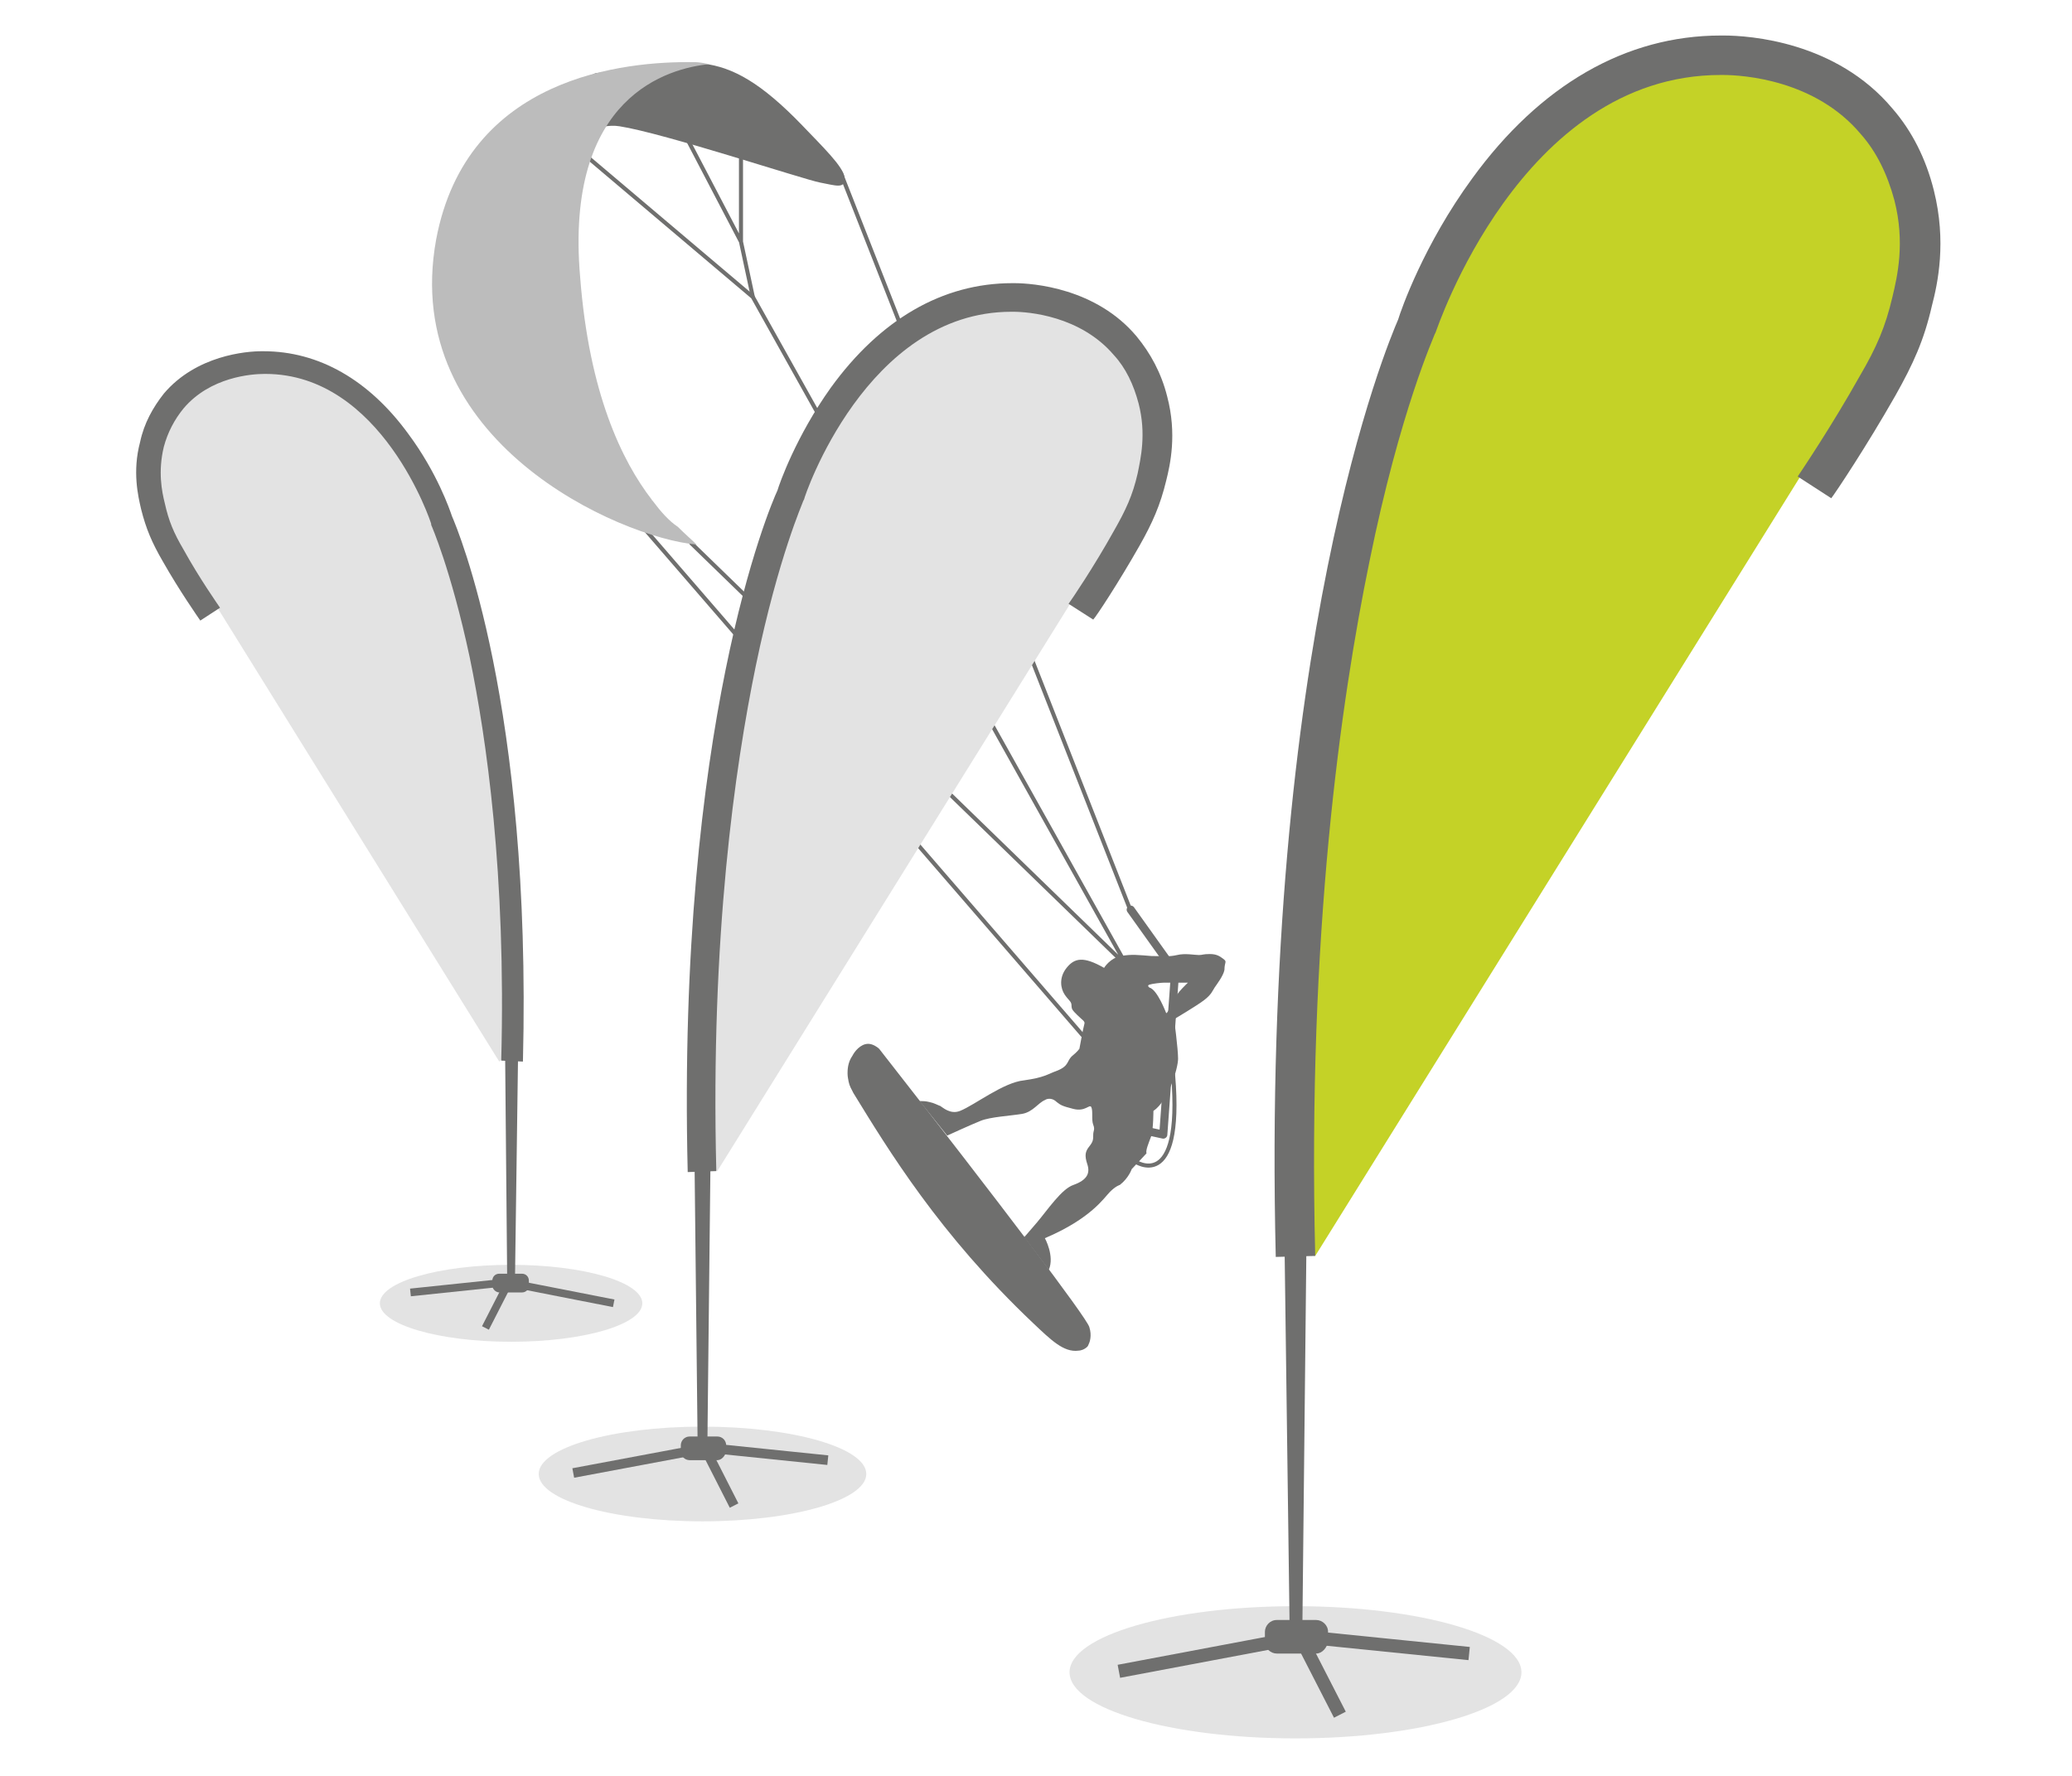 <svg xmlns="http://www.w3.org/2000/svg" id="Ebene_1" viewBox="0 0 210 180">
  <style>
    .st0{fill:none;stroke:#6f6f6e;stroke-width:.411;stroke-miterlimit:10}.st2{fill:#6f6f6e}.st4{fill:#e3e3e3}.st5{fill:none}.st7,.st8,.st9{fill:none;stroke:#6f6f6e;stroke-width:1.343;stroke-miterlimit:10}.st8,.st9{stroke-width:.977}.st9{stroke-width:.781}
  </style>
  <g id="_x33_2_x5F_Beachflags">
    <path d="M115 117.7s4.9 3.4 3.9-8.7l-9.2-4.1-44.8-51.8M70 55l44.2 42.9-37.9-67.8-16.9-14.3M85.2 17.5l29.5 75.1" class="st0"/>
    <path d="M76.3 30.1l-1.2-5.6v-8.7M75.1 24.5l-5.8-11.1" class="st0"/>
    <path fill="none" stroke="#6f6f6e" stroke-linecap="round" stroke-linejoin="round" stroke-miterlimit="10" stroke-width=".822" d="M114.7 114.3l3.2.7 1.2-16.5-4.5-6.3"/>
    <path d="M54.5 17.7c-.3.8 3.9-5.6 8.3-4.9 4.5.7 18.7 5.4 20.3 5.7s2.6.7 2.5-.5c-.1-1.1-2.3-3.2-4.3-5.3C73 4.1 69.9 6.4 60.5 7.4c0 0-2.6 0-6 10.3zM124 97.2c-.4-.3-.7-.5-1.4-.5s-.7.1-1.1.1-1.4-.2-2.2 0c-.9.2-1.3.1-2.6.1-1.3-.1-2-.2-3.1 0s-1.7 1.2-1.7 1.2c-2.1-1.2-3-1-3.8 0s-.6 2.1-.2 2.7.7.7.7 1.1.1.5.6 1 .8.6.7.9c-.1.3-.5 2.5-.5 2.5s-.2.3-.7.7c-.6.5-.3 1-1.5 1.5-1.1.4-1.3.7-3.4 1-2.1.2-5 2.5-6.5 3.1-1 .4-1.8-.4-2-.5-.3-.1-.6-.3-1.1-.4-.4-.1-.7-.1-1-.1l2.8 3.5s2.4-1.1 3.4-1.5 3-.5 4.2-.7c1.1-.2 1.6-1.1 2.3-1.4.3-.2.8-.2 1.2.2.4.3.5.4 1.7.7 1.2.3 1.6-.5 1.8-.2.2.4 0 1.3.2 1.8s0 .6 0 1c0 .5 0 .7-.4 1.2s-.5.9-.2 1.8 0 1.6-1.4 2.1c-1.2.4-2.6 2.5-3.7 3.8s-1.3 1.5-1.3 1.5l2.5 3.3c.6-1.4-.4-3.2-.4-3.2 4.7-2 6-4.1 6.6-4.7s1-.7 1-.7c.9-.7 1.2-1.6 1.2-1.6l1.5-1.6c-.1-.3.2-1 .5-1.8.2-.8.2-2.5.2-2.5 1.5-1 2.5-4.3 2.5-5.3s-.4-4-.4-4 2.2-1.3 3-1.9.9-1 1.1-1.3.9-1.2 1-1.8c0-.8.3-.8-.1-1.1zm-5 4.1c-.3.6-.6 1.3-.8 1.4 0 0-.9-2.4-1.7-2.6 0 0-.3-.2 0-.3.3-.1 1.2-.2 1.5-.2h2.4s-1.1 1-1.4 1.7z" class="st2"/>
    <path d="M89.1 106.3c-.1-.1-.6-.5-1.1-.5-.8 0-1.4.8-1.6 1.2-.5.7-.5 1.5-.5 1.8 0 .4.1.7.1.8.1.5.3.8.5 1.2 3.5 5.7 8.7 14.3 18.2 23.3 1.8 1.7 3.1 3 4.6 2.8.2 0 .6-.1.9-.4.1-.1.1-.2.2-.4 0 0 .3-.7 0-1.6-.3-1-9.1-12.6-21.3-28.2z" class="st2"/>
    <path fill="#bcbcbc" d="M66.1 50.7c-.1 0-.1-.1 0 0-3.1-4-6.4-10.9-7.3-22.6-1.6-18.4 9-21.2 13.1-21.6-.5-.1-1.1-.2-1.4-.2h-.2c-6.9-.1-23 1.4-26.1 18-3.7 20.4 18.6 30.2 26.4 30.9-.5-.5-1.2-1.1-1.9-1.8-.9-.6-1.7-1.5-2.6-2.7z"/>
    <g>
      <ellipse cx="131.3" cy="169.5" class="st4" rx="22.9" ry="6.7"/>
      <path d="M131.3 127.3v37.4" class="st5"/>
      <path d="M132 164.7h-1.3l-.5-37.7h2.2z" class="st2"/>
      <path fill="#c4d227" d="M132.1 126.3l1.2 1 49.1-78.9 7.6-9.8c4.1-7.8 4.4-10.5 4.2-15.3-.2-5.2-3.4-12.3-7-14.1s-11.9-3.6-16.1-3.1c-4.3.4-13.7 5.8-15.9 8.3s-9.4 12.3-11.6 18.8c-2.2 6.5-6.5 23.1-7.4 28.9s-3.8 28-4 30.9c-.2 2.8-.1 33.3-.1 33.3z"/>
      <path d="M129.3 127.4c-1.5-62.3 11.4-92.7 12.4-95 .3-1 2.6-7.6 7.5-14.3 6.9-9.5 15.6-14.5 25.2-14.5h.3c2.6 0 11.4.6 17.1 7.4 2 2.3 3.4 5.1 4.2 8.3 1.3 5.2.4 9.4-.2 11.7-.8 3.5-1.9 5.9-3.7 9.1-2.9 5.1-6.1 9.9-6.5 10.4l-3.4-2.2c.4-.6 3.5-5.2 6.3-10.2 1.7-2.9 2.6-5 3.3-8 .5-2.1 1.3-5.5.2-9.8-.7-2.6-1.8-4.9-3.4-6.7-4.6-5.5-11.9-6-14-6h-.2c-20.3 0-28.8 25.9-28.9 26.1l-.1.2c0 .1-3.5 7.7-6.6 23-2.9 14.1-6.3 37.7-5.5 70.4l-4 .1z" class="st2"/>
      <path d="M113.4 169.4l17.5-3.3.9-.1 4 7.8M148.9 167.6l-14.8-1.5" class="st7"/>
      <path d="M133.4 167.6h-4c-.6 0-1.2-.5-1.2-1.2v-1c0-.6.5-1.2 1.2-1.2h4c.6 0 1.2.5 1.2 1.2v1c-.1.6-.6 1.2-1.2 1.2z" class="st2"/>
    </g>
    <g>
      <ellipse cx="71.2" cy="149.4" class="st4" rx="16.6" ry="4.8"/>
      <path d="M71.2 118.7v27.2" class="st5"/>
      <path d="M71.7 145.9h-1l-.3-27.4H72z" class="st2"/>
      <path d="M71.8 118l.9.7 35.7-57.4 5.5-7.1c3-5.7 3.2-7.6 3.1-11.1-.2-3.8-2.5-9-5.1-10.3s-8.6-2.6-11.7-2.3-9.9 4.2-11.6 6c-1.6 1.8-6.8 9-8.5 13.7-1.6 4.7-4.7 16.8-5.4 21S72 91.6 71.9 93.7c-.2 2.1-.1 24.3-.1 24.3z" class="st4"/>
      <path d="M69.7 118.8c-1.1-45.3 8.3-67.4 9.1-69.1.2-.7 1.9-5.5 5.4-10.4 5-6.9 11.3-10.6 18.4-10.6h.2c1.9 0 8.3.5 12.4 5.4 1.4 1.7 2.5 3.7 3.1 6.1 1 3.8.3 6.9-.1 8.5-.6 2.5-1.4 4.3-2.7 6.6-2.1 3.7-4.4 7.2-4.7 7.5l-2.5-1.6c.3-.4 2.6-3.8 4.6-7.4 1.2-2.1 1.9-3.6 2.4-5.8.3-1.5.9-4 .1-7.1-.5-1.9-1.3-3.6-2.5-4.9-3.4-4-8.7-4.4-10.2-4.4h-.2c-14.7 0-21 18.8-21 19l-.1.2c0 .1-2.5 5.6-4.8 16.7-2.1 10.2-4.6 27.4-4 51.2l-2.9.1z" class="st2"/>
      <path d="M58.1 149.3l12.8-2.4h.6l2.9 5.7M83.9 148l-10.7-1.1" class="st8"/>
      <path d="M72.7 148h-2.8c-.5 0-.9-.4-.9-.9v-.6c0-.5.4-.9.9-.9h2.8c.5 0 .9.4.9.9v.6c-.1.5-.5.9-.9.9z" class="st2"/>
    </g>
    <g>
      <ellipse cx="51.8" cy="132.1" class="st4" rx="13.3" ry="3.9"/>
      <path d="M51.8 107.6v21.7" class="st5"/>
      <path d="M51.4 129.3h.8l.3-21.9h-1.3z" class="st2"/>
      <path d="M51.3 107l-.7.6-28.5-45.9-4.4-5.7c-2.4-4.5-2.6-6.1-2.4-8.9.1-3 2-7.2 4.1-8.2s6.9-2.1 9.4-1.8 7.9 3.4 9.2 4.8c1.3 1.4 5.5 7.2 6.8 10.9s3.8 13.4 4.3 16.8c.5 3.4 2.2 16.3 2.3 18 0 1.6-.1 19.4-.1 19.4z" class="st4"/>
      <path d="M53 107.6c.9-36.2-6.6-53.9-7.2-55.3-.2-.6-1.5-4.4-4.4-8.3-4-5.5-9.1-8.4-14.7-8.4h-.2c-1.5 0-6.6.4-9.9 4.3-1.1 1.4-2 3-2.4 4.9-.8 3-.2 5.5.1 6.8.5 2 1.1 3.4 2.2 5.3 1.7 3 3.6 5.7 3.8 6l2-1.3c-.2-.3-2.1-3-3.7-5.9-1-1.7-1.5-2.9-1.9-4.7-.3-1.2-.7-3.2-.1-5.7.4-1.5 1.1-2.8 2-3.9 2.7-3.2 6.9-3.5 8.2-3.5h.1c11.8 0 16.8 15.1 16.8 15.2v.1s2 4.5 3.9 13.4c1.7 8.2 3.7 22 3.2 40.9l2.2.1z" class="st2"/>
      <path d="M62.2 132.1l-10.2-2h-.5l-2.3 4.5M41.6 131l8.6-.9" class="st9"/>
      <path d="M50.6 131h2.3c.4 0 .7-.3.7-.7v-.5c0-.4-.3-.7-.7-.7h-2.3c-.4 0-.7.3-.7.7v.5c0 .4.4.7.7.7z" class="st2"/>
    </g>
  </g>
</svg>
